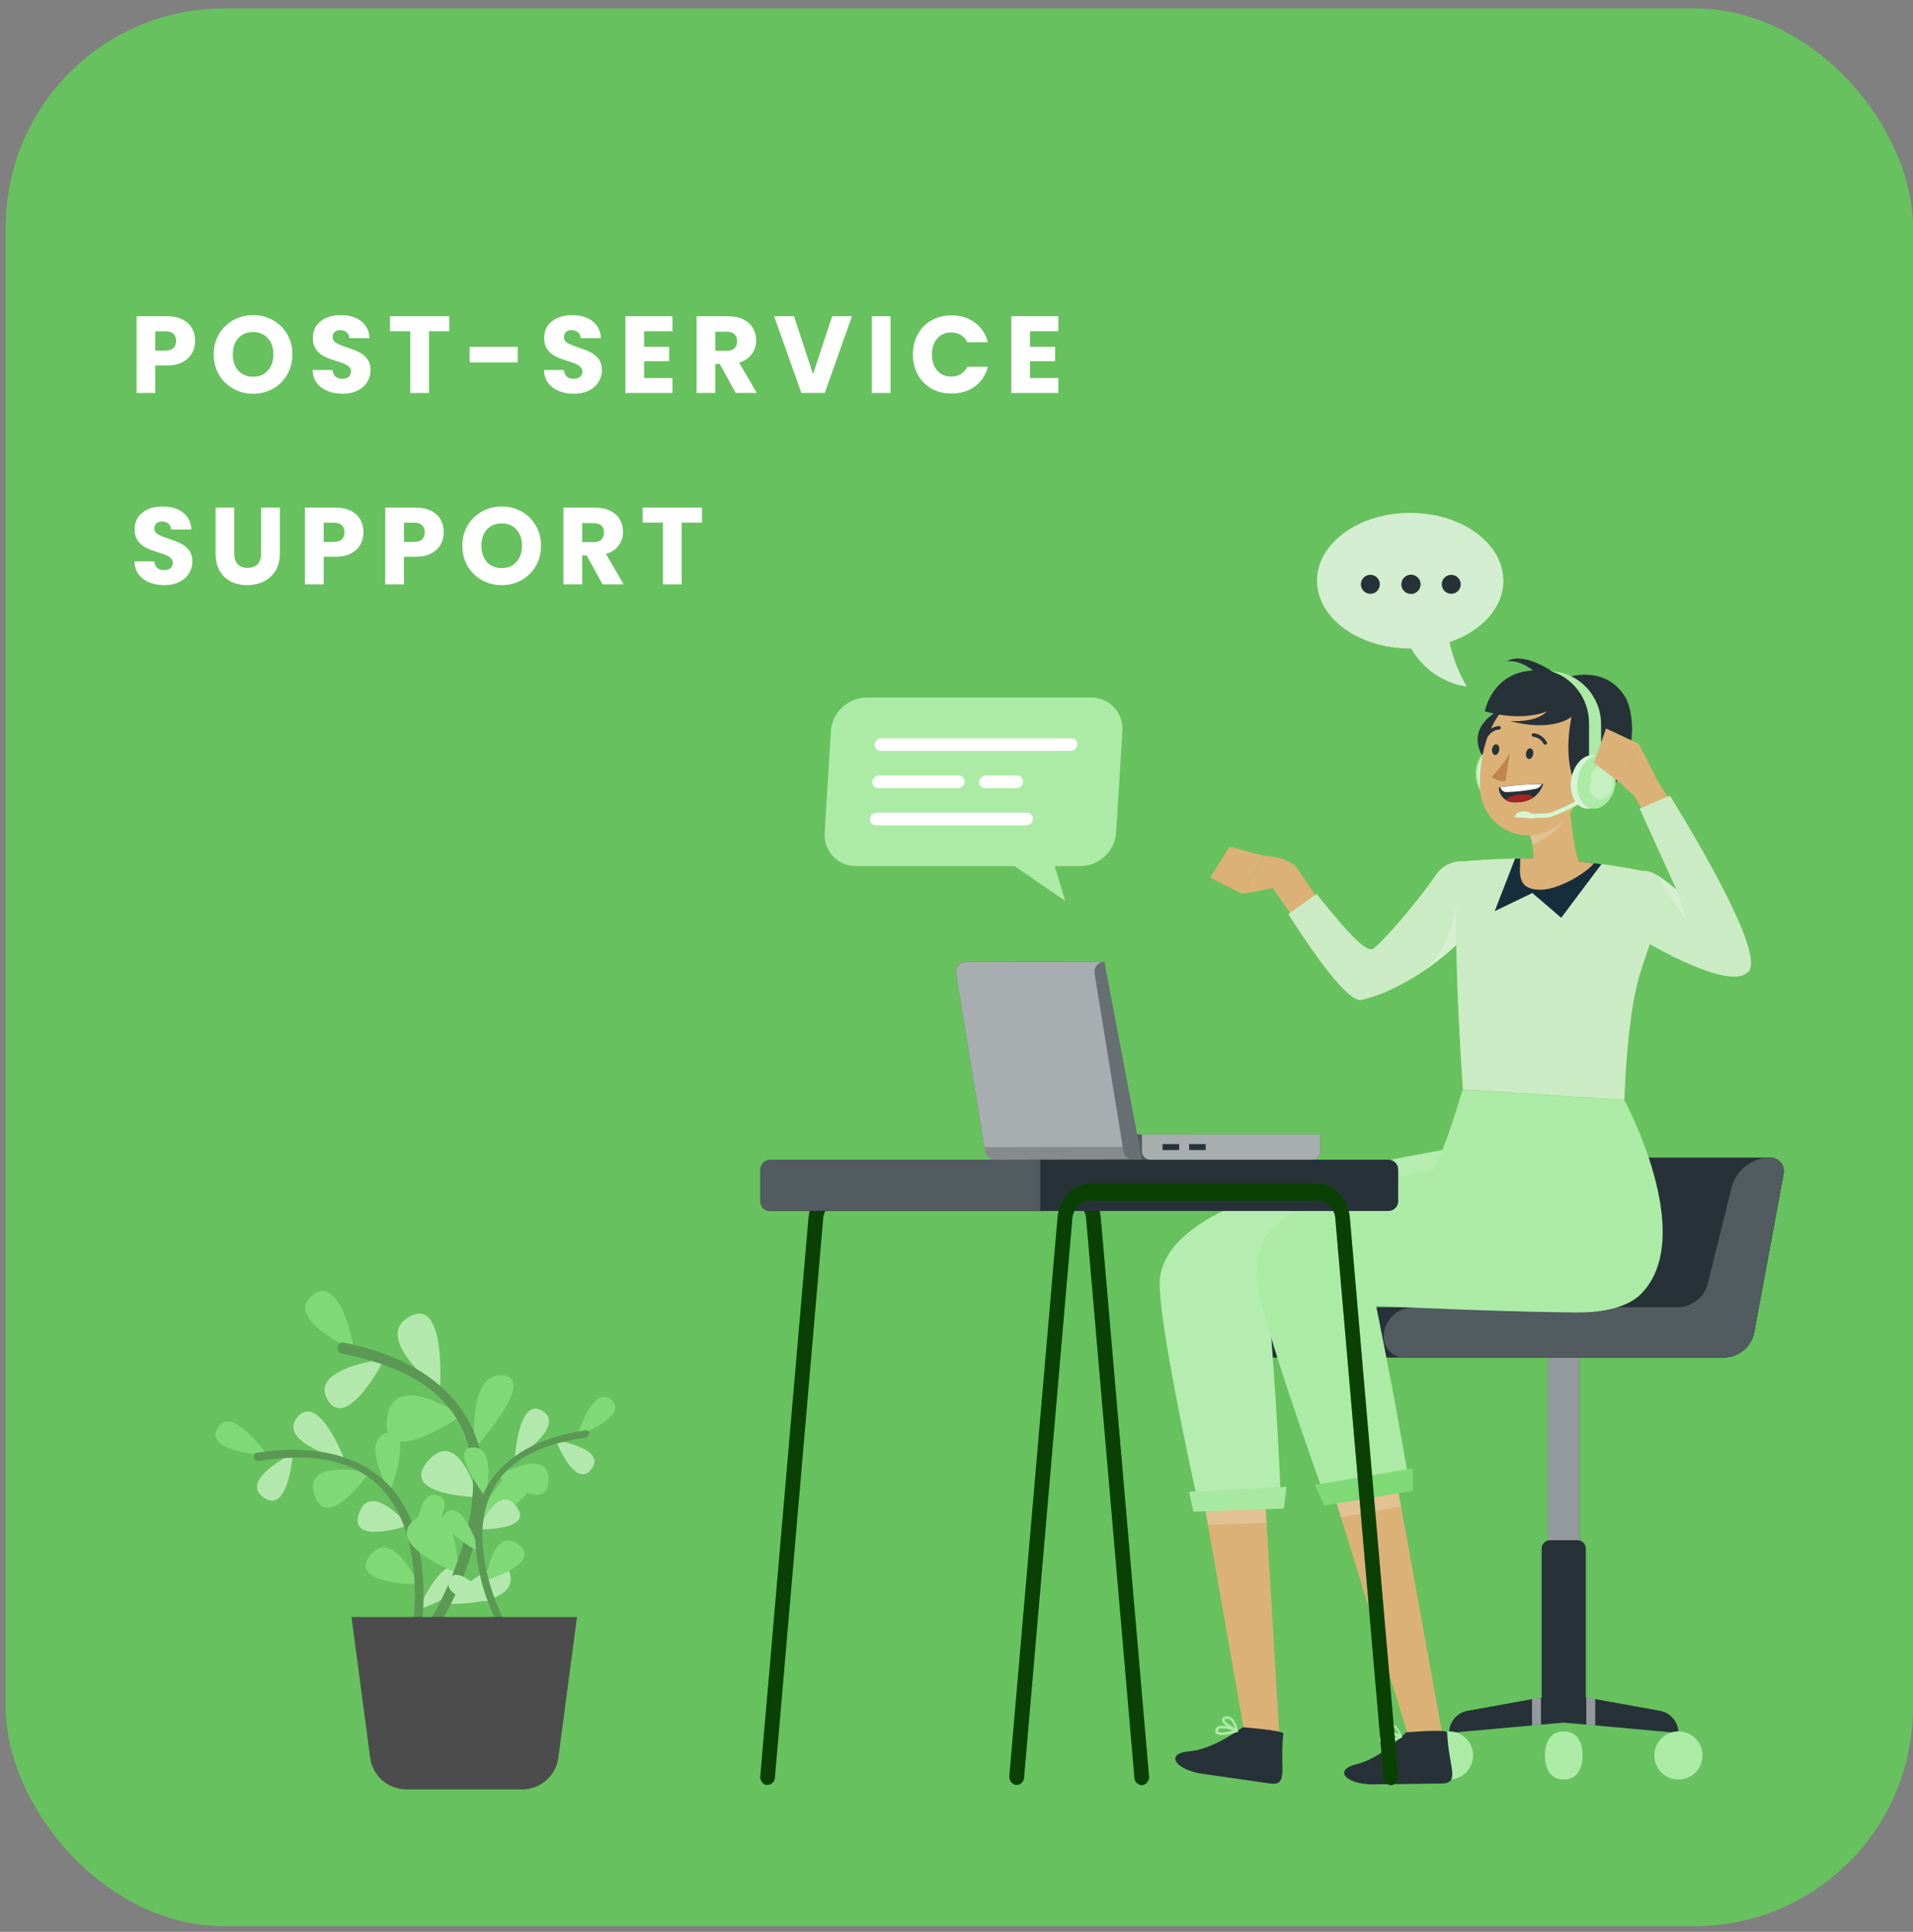 <svg width="210" height="212" viewBox="0 0 210 212" fill="none" xmlns="http://www.w3.org/2000/svg">
<rect x="0" y="0" width="210" height="212" fill="#808080" stroke="none"/>
<rect x="0.635" y="0.917" width="209.365" height="210.462" rx="24" fill="#67C15E"/>
<path d="M77.06 55.703V57.347H74.828V64.127H72.776V57.347H70.544V55.703H77.06Z" fill="white"/>
<path d="M66.148 64.127L64.396 60.947H63.904V64.127H61.852V55.703H65.296C65.96 55.703 66.524 55.819 66.988 56.051C67.46 56.283 67.812 56.603 68.044 57.011C68.276 57.411 68.392 57.859 68.392 58.355C68.392 58.915 68.232 59.415 67.912 59.855C67.6 60.295 67.136 60.607 66.52 60.791L68.464 64.127H66.148ZM63.904 59.495H65.176C65.552 59.495 65.832 59.403 66.016 59.219C66.208 59.035 66.304 58.775 66.304 58.439C66.304 58.119 66.208 57.867 66.016 57.683C65.832 57.499 65.552 57.407 65.176 57.407H63.904V59.495Z" fill="white"/>
<path d="M55.082 64.211C54.29 64.211 53.562 64.027 52.898 63.659C52.242 63.291 51.718 62.779 51.326 62.123C50.942 61.459 50.75 60.715 50.75 59.891C50.75 59.067 50.942 58.327 51.326 57.671C51.718 57.015 52.242 56.503 52.898 56.135C53.562 55.767 54.29 55.583 55.082 55.583C55.874 55.583 56.598 55.767 57.254 56.135C57.918 56.503 58.438 57.015 58.814 57.671C59.198 58.327 59.39 59.067 59.39 59.891C59.39 60.715 59.198 61.459 58.814 62.123C58.43 62.779 57.91 63.291 57.254 63.659C56.598 64.027 55.874 64.211 55.082 64.211ZM55.082 62.339C55.754 62.339 56.29 62.115 56.69 61.667C57.098 61.219 57.302 60.627 57.302 59.891C57.302 59.147 57.098 58.555 56.69 58.115C56.29 57.667 55.754 57.443 55.082 57.443C54.402 57.443 53.858 57.663 53.45 58.103C53.05 58.543 52.85 59.139 52.85 59.891C52.85 60.635 53.05 61.231 53.45 61.679C53.858 62.119 54.402 62.339 55.082 62.339Z" fill="white"/>
<path d="M48.71 58.415C48.71 58.903 48.598 59.351 48.374 59.759C48.15 60.159 47.806 60.483 47.342 60.731C46.878 60.979 46.302 61.103 45.614 61.103H44.342V64.127H42.29V55.703H45.614C46.286 55.703 46.854 55.819 47.318 56.051C47.782 56.283 48.13 56.603 48.362 57.011C48.594 57.419 48.71 57.887 48.71 58.415ZM45.458 59.471C45.85 59.471 46.142 59.379 46.334 59.195C46.526 59.011 46.622 58.751 46.622 58.415C46.622 58.079 46.526 57.819 46.334 57.635C46.142 57.451 45.85 57.359 45.458 57.359H44.342V59.471H45.458Z" fill="white"/>
<path d="M39.901 58.415C39.901 58.903 39.789 59.351 39.565 59.759C39.341 60.159 38.997 60.483 38.533 60.731C38.069 60.979 37.493 61.103 36.805 61.103H35.533V64.127H33.481V55.703H36.805C37.477 55.703 38.045 55.819 38.509 56.051C38.973 56.283 39.321 56.603 39.553 57.011C39.785 57.419 39.901 57.887 39.901 58.415ZM36.649 59.471C37.041 59.471 37.333 59.379 37.525 59.195C37.717 59.011 37.813 58.751 37.813 58.415C37.813 58.079 37.717 57.819 37.525 57.635C37.333 57.451 37.041 57.359 36.649 57.359H35.533V59.471H36.649Z" fill="white"/>
<path d="M25.717 55.703V60.743C25.717 61.247 25.841 61.635 26.089 61.907C26.337 62.179 26.701 62.315 27.181 62.315C27.661 62.315 28.029 62.179 28.285 61.907C28.541 61.635 28.669 61.247 28.669 60.743V55.703H30.721V60.731C30.721 61.483 30.561 62.119 30.241 62.639C29.921 63.159 29.489 63.551 28.945 63.815C28.409 64.079 27.809 64.211 27.145 64.211C26.481 64.211 25.885 64.083 25.357 63.827C24.837 63.563 24.425 63.171 24.121 62.651C23.817 62.123 23.665 61.483 23.665 60.731V55.703H25.717Z" fill="white"/>
<path d="M18.046 64.211C17.43 64.211 16.878 64.111 16.39 63.911C15.902 63.711 15.51 63.415 15.214 63.023C14.926 62.631 14.774 62.159 14.758 61.607H16.942C16.974 61.919 17.082 62.159 17.266 62.327C17.45 62.487 17.69 62.567 17.986 62.567C18.29 62.567 18.53 62.499 18.706 62.363C18.882 62.219 18.97 62.023 18.97 61.775C18.97 61.567 18.898 61.395 18.754 61.259C18.618 61.123 18.446 61.011 18.238 60.923C18.038 60.835 17.75 60.735 17.374 60.623C16.83 60.455 16.386 60.287 16.042 60.119C15.698 59.951 15.402 59.703 15.154 59.375C14.906 59.047 14.782 58.619 14.782 58.091C14.782 57.307 15.066 56.695 15.634 56.255C16.202 55.807 16.942 55.583 17.854 55.583C18.782 55.583 19.53 55.807 20.098 56.255C20.666 56.695 20.97 57.311 21.01 58.103H18.79C18.774 57.831 18.674 57.619 18.49 57.467C18.306 57.307 18.07 57.227 17.782 57.227C17.534 57.227 17.334 57.295 17.182 57.431C17.03 57.559 16.954 57.747 16.954 57.995C16.954 58.267 17.082 58.479 17.338 58.631C17.594 58.783 17.994 58.947 18.538 59.123C19.082 59.307 19.522 59.483 19.858 59.651C20.202 59.819 20.498 60.063 20.746 60.383C20.994 60.703 21.118 61.115 21.118 61.619C21.118 62.099 20.994 62.535 20.746 62.927C20.506 63.319 20.154 63.631 19.69 63.863C19.226 64.095 18.678 64.211 18.046 64.211Z" fill="white"/>
<path d="M113.073 36.347V38.051H115.821V39.635H113.073V41.483H116.181V43.127H111.021V34.703H116.181V36.347H113.073Z" fill="white"/>
<path d="M100.213 38.903C100.213 38.071 100.393 37.331 100.753 36.683C101.113 36.027 101.613 35.519 102.253 35.159C102.901 34.791 103.633 34.607 104.449 34.607C105.449 34.607 106.305 34.871 107.017 35.399C107.729 35.927 108.205 36.647 108.445 37.559H106.189C106.021 37.207 105.781 36.939 105.469 36.755C105.165 36.571 104.817 36.479 104.425 36.479C103.793 36.479 103.281 36.699 102.889 37.139C102.497 37.579 102.301 38.167 102.301 38.903C102.301 39.639 102.497 40.227 102.889 40.667C103.281 41.107 103.793 41.327 104.425 41.327C104.817 41.327 105.165 41.235 105.469 41.051C105.781 40.867 106.021 40.599 106.189 40.247H108.445C108.205 41.159 107.729 41.879 107.017 42.407C106.305 42.927 105.449 43.187 104.449 43.187C103.633 43.187 102.901 43.007 102.253 42.647C101.613 42.279 101.113 41.771 100.753 41.123C100.393 40.475 100.213 39.735 100.213 38.903Z" fill="white"/>
<path d="M97.754 34.703V43.127H95.702V34.703H97.754Z" fill="white"/>
<path d="M93.525 34.703L90.537 43.127H87.969L84.981 34.703H87.165L89.252 41.063L91.353 34.703H93.525Z" fill="white"/>
<path d="M80.765 43.127L79.013 39.947H78.521V43.127H76.469V34.703H79.913C80.577 34.703 81.141 34.819 81.605 35.051C82.077 35.283 82.429 35.603 82.661 36.011C82.893 36.411 83.009 36.859 83.009 37.355C83.009 37.915 82.849 38.415 82.529 38.855C82.217 39.295 81.753 39.607 81.137 39.791L83.081 43.127H80.765ZM78.521 38.495H79.793C80.169 38.495 80.449 38.403 80.633 38.219C80.825 38.035 80.921 37.775 80.921 37.439C80.921 37.119 80.825 36.867 80.633 36.683C80.449 36.499 80.169 36.407 79.793 36.407H78.521V38.495Z" fill="white"/>
<path d="M70.708 36.347V38.051H73.456V39.635H70.708V41.483H73.816V43.127H68.656V34.703H73.816V36.347H70.708Z" fill="white"/>
<path d="M63.001 43.211C62.385 43.211 61.833 43.111 61.345 42.911C60.857 42.711 60.465 42.415 60.169 42.023C59.881 41.631 59.729 41.159 59.713 40.607H61.897C61.929 40.919 62.037 41.159 62.221 41.327C62.405 41.487 62.645 41.567 62.941 41.567C63.245 41.567 63.485 41.499 63.661 41.363C63.837 41.219 63.925 41.023 63.925 40.775C63.925 40.567 63.853 40.395 63.709 40.259C63.573 40.123 63.401 40.011 63.193 39.923C62.993 39.835 62.705 39.735 62.329 39.623C61.785 39.455 61.341 39.287 60.997 39.119C60.653 38.951 60.357 38.703 60.109 38.375C59.861 38.047 59.737 37.619 59.737 37.091C59.737 36.307 60.021 35.695 60.589 35.255C61.157 34.807 61.897 34.583 62.809 34.583C63.737 34.583 64.485 34.807 65.053 35.255C65.621 35.695 65.925 36.311 65.965 37.103H63.745C63.729 36.831 63.629 36.619 63.445 36.467C63.261 36.307 63.025 36.227 62.737 36.227C62.489 36.227 62.289 36.295 62.137 36.431C61.985 36.559 61.909 36.747 61.909 36.995C61.909 37.267 62.037 37.479 62.293 37.631C62.549 37.783 62.949 37.947 63.493 38.123C64.037 38.307 64.477 38.483 64.813 38.651C65.157 38.819 65.453 39.063 65.701 39.383C65.949 39.703 66.073 40.115 66.073 40.619C66.073 41.099 65.949 41.535 65.701 41.927C65.461 42.319 65.109 42.631 64.645 42.863C64.181 43.095 63.633 43.211 63.001 43.211Z" fill="white"/>
<path d="M56.833 38.063V39.767H51.553V38.063H56.833Z" fill="white"/>
<path d="M49.323 34.703V36.347H47.091V43.127H45.039V36.347H42.807V34.703H49.323Z" fill="white"/>
<path d="M37.607 43.211C36.991 43.211 36.439 43.111 35.951 42.911C35.463 42.711 35.071 42.415 34.775 42.023C34.487 41.631 34.335 41.159 34.319 40.607H36.503C36.535 40.919 36.643 41.159 36.827 41.327C37.011 41.487 37.251 41.567 37.547 41.567C37.851 41.567 38.091 41.499 38.267 41.363C38.443 41.219 38.531 41.023 38.531 40.775C38.531 40.567 38.459 40.395 38.315 40.259C38.179 40.123 38.007 40.011 37.799 39.923C37.599 39.835 37.311 39.735 36.935 39.623C36.391 39.455 35.947 39.287 35.603 39.119C35.259 38.951 34.963 38.703 34.715 38.375C34.467 38.047 34.343 37.619 34.343 37.091C34.343 36.307 34.627 35.695 35.195 35.255C35.763 34.807 36.503 34.583 37.415 34.583C38.343 34.583 39.091 34.807 39.659 35.255C40.227 35.695 40.531 36.311 40.571 37.103H38.351C38.335 36.831 38.235 36.619 38.051 36.467C37.867 36.307 37.631 36.227 37.343 36.227C37.095 36.227 36.895 36.295 36.743 36.431C36.591 36.559 36.515 36.747 36.515 36.995C36.515 37.267 36.643 37.479 36.899 37.631C37.155 37.783 37.555 37.947 38.099 38.123C38.643 38.307 39.083 38.483 39.419 38.651C39.763 38.819 40.059 39.063 40.307 39.383C40.555 39.703 40.679 40.115 40.679 40.619C40.679 41.099 40.555 41.535 40.307 41.927C40.067 42.319 39.715 42.631 39.251 42.863C38.787 43.095 38.239 43.211 37.607 43.211Z" fill="white"/>
<path d="M27.79 43.211C26.998 43.211 26.27 43.027 25.606 42.659C24.95 42.291 24.426 41.779 24.034 41.123C23.65 40.459 23.458 39.715 23.458 38.891C23.458 38.067 23.65 37.327 24.034 36.671C24.426 36.015 24.95 35.503 25.606 35.135C26.27 34.767 26.998 34.583 27.79 34.583C28.582 34.583 29.306 34.767 29.962 35.135C30.626 35.503 31.146 36.015 31.522 36.671C31.906 37.327 32.098 38.067 32.098 38.891C32.098 39.715 31.906 40.459 31.522 41.123C31.138 41.779 30.618 42.291 29.962 42.659C29.306 43.027 28.582 43.211 27.79 43.211ZM27.79 41.339C28.462 41.339 28.998 41.115 29.398 40.667C29.806 40.219 30.01 39.627 30.01 38.891C30.01 38.147 29.806 37.555 29.398 37.115C28.998 36.667 28.462 36.443 27.79 36.443C27.11 36.443 26.566 36.663 26.158 37.103C25.758 37.543 25.558 38.139 25.558 38.891C25.558 39.635 25.758 40.231 26.158 40.679C26.566 41.119 27.11 41.339 27.79 41.339Z" fill="white"/>
<path d="M21.418 37.415C21.418 37.903 21.306 38.351 21.082 38.759C20.858 39.159 20.514 39.483 20.05 39.731C19.586 39.979 19.01 40.103 18.322 40.103H17.05V43.127H14.998V34.703H18.322C18.994 34.703 19.562 34.819 20.026 35.051C20.49 35.283 20.838 35.603 21.07 36.011C21.302 36.419 21.418 36.887 21.418 37.415ZM18.166 38.471C18.558 38.471 18.85 38.379 19.042 38.195C19.234 38.011 19.33 37.751 19.33 37.415C19.33 37.079 19.234 36.819 19.042 36.635C18.85 36.451 18.558 36.359 18.166 36.359H17.05V38.471H18.166Z" fill="white"/>
<path d="M95.091 76.553H119.779C120.25 76.548 120.717 76.641 121.151 76.827C121.584 77.012 121.975 77.285 122.297 77.629C122.62 77.972 122.867 78.379 123.025 78.824C123.182 79.268 123.245 79.74 123.211 80.21L122.522 91.384C122.446 92.367 122.006 93.287 121.288 93.964C120.57 94.64 119.625 95.024 118.639 95.041H115.78L116.947 98.878L111.364 95.041H93.961C93.489 95.046 93.022 94.953 92.588 94.767C92.155 94.582 91.765 94.309 91.442 93.965C91.12 93.622 90.872 93.215 90.715 92.77C90.557 92.326 90.494 91.854 90.529 91.384L91.211 80.21C91.287 79.227 91.727 78.308 92.444 77.631C93.162 76.955 94.106 76.57 95.091 76.553Z" fill="#ACEBA6"/>
<path d="M117.517 82.405H96.639C96.551 82.404 96.463 82.385 96.382 82.349C96.301 82.313 96.229 82.261 96.169 82.195C96.11 82.129 96.064 82.052 96.036 81.968C96.008 81.884 95.998 81.795 96.006 81.707C96.019 81.522 96.102 81.349 96.236 81.221C96.371 81.094 96.549 81.021 96.734 81.018H117.615C117.703 81.018 117.79 81.037 117.871 81.072C117.952 81.107 118.024 81.159 118.084 81.223C118.144 81.288 118.19 81.364 118.22 81.447C118.249 81.531 118.261 81.619 118.255 81.707C118.244 81.895 118.161 82.072 118.024 82.202C117.887 82.332 117.706 82.404 117.517 82.405Z" fill="white"/>
<path d="M105.149 86.486H96.39C96.301 86.487 96.213 86.469 96.132 86.434C96.05 86.399 95.977 86.348 95.916 86.283C95.856 86.218 95.809 86.142 95.779 86.058C95.75 85.975 95.737 85.886 95.744 85.797C95.757 85.612 95.84 85.438 95.976 85.311C96.111 85.183 96.289 85.111 96.475 85.108H105.244C105.333 85.107 105.421 85.125 105.503 85.159C105.585 85.194 105.659 85.246 105.72 85.31C105.781 85.375 105.828 85.452 105.857 85.536C105.887 85.619 105.899 85.709 105.893 85.797C105.879 85.985 105.794 86.159 105.656 86.287C105.518 86.415 105.337 86.486 105.149 86.486Z" fill="white"/>
<path d="M112.656 90.567H96.14C96.051 90.568 95.963 90.55 95.882 90.515C95.8 90.48 95.727 90.429 95.666 90.364C95.606 90.299 95.559 90.223 95.529 90.139C95.5 90.056 95.487 89.967 95.494 89.878C95.507 89.693 95.589 89.519 95.725 89.391C95.86 89.263 96.039 89.191 96.225 89.189H112.741C112.83 89.188 112.918 89.206 113 89.241C113.082 89.275 113.155 89.327 113.216 89.392C113.277 89.456 113.324 89.533 113.353 89.617C113.383 89.701 113.394 89.79 113.388 89.878C113.374 90.064 113.291 90.237 113.156 90.365C113.02 90.492 112.842 90.565 112.656 90.567Z" fill="white"/>
<path d="M111.583 86.486H108.13C108.041 86.487 107.954 86.469 107.872 86.434C107.791 86.399 107.717 86.348 107.656 86.283C107.596 86.218 107.549 86.142 107.519 86.058C107.49 85.975 107.478 85.886 107.484 85.797C107.498 85.612 107.581 85.439 107.717 85.311C107.852 85.184 108.03 85.112 108.216 85.108H111.666C111.754 85.107 111.843 85.125 111.924 85.159C112.006 85.194 112.08 85.246 112.14 85.311C112.201 85.375 112.248 85.452 112.277 85.536C112.307 85.62 112.319 85.709 112.312 85.797C112.298 85.982 112.216 86.155 112.081 86.283C111.946 86.41 111.769 86.483 111.583 86.486Z" fill="white"/>
<path d="M154.804 56.283C160.455 56.283 165.033 59.618 165.033 63.731C165.033 66.718 162.607 69.292 159.113 70.476C159.487 72.192 160.131 73.837 161.021 75.35C159.753 75.162 158.544 74.687 157.487 73.963C156.429 73.238 155.55 72.283 154.915 71.169H154.804C149.153 71.169 144.575 67.838 144.575 63.726C144.575 59.613 149.153 56.283 154.804 56.283Z" fill="#67C15E"/>
<path opacity="0.7" d="M154.804 56.283C160.455 56.283 165.033 59.618 165.033 63.731C165.033 66.718 162.607 69.292 159.113 70.476C159.487 72.192 160.131 73.837 161.021 75.35C159.753 75.162 158.544 74.687 157.487 73.963C156.429 73.238 155.55 72.283 154.915 71.169H154.804C149.153 71.169 144.575 67.838 144.575 63.726C144.575 59.613 149.153 56.283 154.804 56.283Z" fill="white"/>
<path d="M159.313 65.162C158.738 65.162 158.272 64.696 158.272 64.121C158.272 63.546 158.738 63.08 159.313 63.08C159.888 63.08 160.354 63.546 160.354 64.121C160.354 64.696 159.888 65.162 159.313 65.162Z" fill="#263238"/>
<path d="M153.832 64.122C153.832 64.331 153.894 64.535 154.01 64.709C154.126 64.883 154.291 65.019 154.484 65.099C154.678 65.178 154.89 65.199 155.095 65.159C155.3 65.118 155.489 65.017 155.637 64.869C155.784 64.721 155.885 64.533 155.926 64.328C155.967 64.123 155.946 63.91 155.866 63.717C155.786 63.524 155.65 63.359 155.476 63.243C155.303 63.127 155.098 63.065 154.889 63.065C154.609 63.065 154.34 63.176 154.141 63.374C153.943 63.572 153.832 63.841 153.832 64.122Z" fill="#263238"/>
<path d="M150.432 65.162C149.857 65.162 149.391 64.696 149.391 64.121C149.391 63.546 149.857 63.08 150.432 63.08C151.007 63.08 151.474 63.546 151.474 64.121C151.474 64.696 151.007 65.162 150.432 65.162Z" fill="#263238"/>
<path d="M45.574 170.243C45.574 170.243 45.505 163.186 48.074 164.116C50.643 165.047 45.574 170.243 45.574 170.243Z" fill="#80D977"/>
<path d="M42.813 163.709C42.813 163.709 39.409 158.063 42.486 157.254C45.562 156.445 42.813 163.709 42.813 163.709Z" fill="#80D977"/>
<path d="M29.36 159.724C29.36 159.724 22.293 159.359 23.889 156.711C25.485 154.062 29.36 159.724 29.36 159.724Z" fill="#80D977"/>
<path d="M40.541 161.6C40.541 161.6 33.14 159.93 34.525 164.085C35.91 168.24 40.541 161.6 40.541 161.6Z" fill="#80D977"/>
<path d="M45.918 176.624C45.918 176.624 48.746 170.217 50.332 172.496C51.918 174.774 45.918 176.624 45.918 176.624Z" fill="#80D977"/>
<path d="M37.85 160.268C37.85 160.268 30.311 158.291 32.658 155.51C35.006 152.73 37.85 160.268 37.85 160.268Z" fill="#80D977"/>
<path d="M32.152 159.492C32.152 159.492 26.189 162.42 28.938 164.334C31.687 166.248 32.152 159.492 32.152 159.492Z" fill="#80D977"/>
<path d="M44.829 167.405C44.829 167.405 40.7 162.435 39.427 166.046C38.153 169.656 44.829 167.405 44.829 167.405Z" fill="#80D977"/>
<g opacity="0.4">
<path d="M45.918 176.624C45.918 176.624 48.746 170.217 50.332 172.496C51.918 174.774 45.918 176.624 45.918 176.624Z" fill="white"/>
<path d="M37.85 160.268C37.85 160.268 30.311 158.291 32.658 155.51C35.006 152.73 37.85 160.268 37.85 160.268Z" fill="white"/>
<path d="M32.152 159.492C32.152 159.492 26.189 162.42 28.938 164.334C31.687 166.248 32.152 159.492 32.152 159.492Z" fill="white"/>
<path d="M44.829 167.404C44.829 167.404 40.7 162.435 39.427 166.045C38.153 169.656 44.829 167.404 44.829 167.404Z" fill="white"/>
</g>
<path d="M45.959 173.853C45.959 173.853 42.999 167.51 40.615 170.708C38.23 173.906 45.959 173.853 45.959 173.853Z" fill="#80D977"/>
<path d="M45.912 180.525C46.809 176.391 46.68 172.1 45.536 168.028C43.115 160.099 35.688 158.233 28.182 159.433C27.584 159.528 27.849 160.426 28.441 160.331C32.426 159.697 36.899 159.633 40.372 162.044C42.856 163.783 44.262 166.548 44.939 169.445C45.733 173.017 45.752 176.717 44.997 180.297C44.876 180.889 45.785 181.122 45.912 180.53V180.525Z" fill="#80D977"/>
<g opacity="0.3">
<path d="M45.912 180.525C46.809 176.391 46.68 172.1 45.536 168.028C43.115 160.099 35.688 158.233 28.182 159.433C27.584 159.528 27.849 160.426 28.441 160.331C32.426 159.697 36.899 159.633 40.372 162.044C42.856 163.783 44.262 166.548 44.939 169.445C45.733 173.017 45.752 176.717 44.997 180.297C44.876 180.889 45.785 181.122 45.912 180.53V180.525Z" fill="black"/>
</g>
<path d="M51.796 168.103C51.796 168.103 55.496 159.476 57.896 161.728C60.296 163.98 51.796 168.103 51.796 168.103Z" fill="#80D977"/>
<path d="M52.113 158.925C52.113 158.925 51.236 150.568 55.169 150.927C59.101 151.287 52.113 158.925 52.113 158.925Z" fill="#80D977"/>
<path d="M38.903 148.205C38.903 148.205 31.053 144.679 34.278 142.152C37.502 139.625 38.903 148.205 38.903 148.205Z" fill="#80D977"/>
<path d="M50.643 155.368C50.643 155.368 43.089 150.081 42.47 155.769C41.852 161.457 50.643 155.368 50.643 155.368Z" fill="#80D977"/>
<path d="M48.782 176C48.782 176 55.438 169.456 56.035 172.913C56.632 176.37 48.782 176 48.782 176Z" fill="#80D977"/>
<path d="M48.29 152.572C48.29 152.572 40.752 146.873 44.907 144.51C49.062 142.147 48.29 152.572 48.29 152.572Z" fill="#80D977"/>
<path d="M42.206 149.14C42.206 149.14 33.859 150.107 35.979 153.633C38.099 157.159 42.206 149.14 42.206 149.14Z" fill="#80D977"/>
<path d="M52.445 164.302C52.445 164.302 50.384 156.452 47.011 160.295C43.638 164.138 52.445 164.302 52.445 164.302Z" fill="#80D977"/>
<g opacity="0.4">
<path d="M48.781 176C48.781 176 55.437 169.455 56.034 172.912C56.631 176.37 48.781 176 48.781 176Z" fill="white"/>
<path d="M48.29 152.572C48.29 152.572 40.752 146.873 44.907 144.51C49.062 142.147 48.29 152.572 48.29 152.572Z" fill="white"/>
<path d="M42.205 149.14C42.205 149.14 33.858 150.107 35.978 153.633C38.098 157.159 42.205 149.14 42.205 149.14Z" fill="white"/>
<path d="M52.445 164.302C52.445 164.302 50.384 156.452 47.011 160.295C43.638 164.138 52.445 164.302 52.445 164.302Z" fill="white"/>
</g>
<path d="M50.3 172.649C50.3 172.649 50.3 163.625 45.891 166.485C41.482 169.345 50.3 172.649 50.3 172.649Z" fill="#80D977"/>
<path d="M46.71 180.747C49.807 176.217 52.197 170.704 52.916 165.375C54.364 154.676 46.911 149.152 37.718 147.333C36.988 147.19 36.814 148.39 37.533 148.549C42.412 149.511 47.577 151.398 50.22 155.839C52.128 159.037 52.266 163.017 51.499 166.834C50.479 171.569 48.544 176.058 45.801 180.05C45.756 180.11 45.724 180.179 45.706 180.251C45.688 180.324 45.685 180.4 45.696 180.474C45.707 180.548 45.733 180.619 45.772 180.683C45.811 180.748 45.862 180.803 45.922 180.848C45.983 180.892 46.051 180.924 46.124 180.942C46.197 180.96 46.272 180.964 46.346 180.952C46.421 180.941 46.492 180.915 46.556 180.877C46.62 180.838 46.676 180.787 46.72 180.726L46.71 180.747Z" fill="#80D977"/>
<g opacity="0.3">
<path d="M46.71 180.747C49.807 176.217 52.197 170.704 52.916 165.375C54.364 154.676 46.911 149.152 37.718 147.333C36.988 147.19 36.814 148.39 37.533 148.549C42.412 149.511 47.577 151.398 50.22 155.839C52.128 159.037 52.266 163.017 51.499 166.834C50.479 171.569 48.544 176.058 45.801 180.05C45.756 180.11 45.724 180.179 45.706 180.251C45.688 180.324 45.685 180.4 45.696 180.474C45.707 180.548 45.733 180.619 45.772 180.683C45.811 180.748 45.862 180.803 45.922 180.848C45.983 180.892 46.051 180.924 46.124 180.942C46.197 180.96 46.272 180.964 46.346 180.952C46.421 180.941 46.492 180.915 46.556 180.877C46.62 180.838 46.676 180.787 46.72 180.726L46.71 180.747Z" fill="black"/>
</g>
<path d="M52.674 170.37C52.674 170.37 50.919 164.518 49.037 165.945C47.155 167.373 52.674 170.37 52.674 170.37Z" fill="#80D977"/>
<path d="M53.285 164.258C53.285 164.258 54.644 158.713 51.895 158.84C49.146 158.967 53.285 164.258 53.285 164.258Z" fill="#80D977"/>
<path d="M63.377 157.531C63.377 157.531 69.123 155.416 67.12 153.635C65.116 151.853 63.377 157.531 63.377 157.531Z" fill="#80D977"/>
<path d="M54.618 161.928C54.618 161.928 60.316 158.645 60.227 162.457C60.137 166.268 54.618 161.928 54.618 161.928Z" fill="#80D977"/>
<path d="M54.032 175.725C54.032 175.725 50.025 171.174 49.301 173.457C48.577 175.741 54.032 175.725 54.032 175.725Z" fill="#80D977"/>
<path d="M56.501 160.136C56.501 160.136 62.221 156.562 59.567 154.849C56.913 153.137 56.501 160.136 56.501 160.136Z" fill="#80D977"/>
<path d="M61.015 158.059C61.015 158.059 66.692 158.947 64.911 161.231C63.129 163.514 61.015 158.059 61.015 158.059Z" fill="#80D977"/>
<path d="M52.567 167.827C52.567 167.827 54.682 162.657 56.685 165.316C58.689 167.975 52.567 167.827 52.567 167.827Z" fill="#80D977"/>
<g opacity="0.4">
<path d="M54.032 175.726C54.032 175.726 50.025 171.174 49.301 173.458C48.577 175.742 54.032 175.726 54.032 175.726Z" fill="white"/>
<path d="M56.501 160.136C56.501 160.136 62.221 156.562 59.567 154.849C56.913 153.137 56.501 160.136 56.501 160.136Z" fill="white"/>
<path d="M61.015 158.059C61.015 158.059 66.692 158.947 64.911 161.231C63.129 163.514 61.015 158.059 61.015 158.059Z" fill="white"/>
<path d="M52.567 167.827C52.567 167.827 54.682 162.657 56.685 165.316C58.689 167.975 52.567 167.827 52.567 167.827Z" fill="white"/>
</g>
<path d="M53.296 173.446C53.296 173.446 54.105 167.436 56.901 169.471C59.698 171.506 53.296 173.446 53.296 173.446Z" fill="#80D977"/>
<path d="M55.048 178.945C53.243 175.762 52.248 172.184 52.151 168.526C52.114 161.357 57.765 157.9 64.277 156.959C64.806 156.885 64.806 157.699 64.277 157.773C60.82 158.27 57.093 159.359 54.863 162.256C53.277 164.328 52.801 166.977 52.986 169.541C53.249 172.698 54.184 175.762 55.73 178.527C55.983 178.982 55.291 179.41 55.032 178.95L55.048 178.945Z" fill="#80D977"/>
<g opacity="0.3">
<path d="M55.048 178.945C53.243 175.762 52.248 172.184 52.151 168.526C52.114 161.357 57.765 157.9 64.277 156.959C64.806 156.885 64.806 157.699 64.277 157.773C60.82 158.27 57.093 159.359 54.863 162.256C53.277 164.328 52.801 166.977 52.986 169.541C53.249 172.698 54.184 175.762 55.73 178.527C55.983 178.982 55.291 179.41 55.032 178.95L55.048 178.945Z" fill="black"/>
</g>
<path d="M38.596 177.459L40.642 192.89C40.77 193.849 41.242 194.729 41.97 195.367C42.698 196.005 43.633 196.357 44.601 196.357H57.325C58.293 196.357 59.228 196.005 59.956 195.367C60.684 194.729 61.156 193.849 61.284 192.89L63.33 177.459H38.596Z" fill="black"/>
<path opacity="0.3" d="M38.596 177.459L40.642 192.89C40.77 193.849 41.242 194.729 41.97 195.367C42.698 196.005 43.633 196.357 44.601 196.357H57.325C58.293 196.357 59.228 196.005 59.956 195.367C60.684 194.729 61.156 193.849 61.284 192.89L63.33 177.459H38.596Z" fill="white"/>
<path d="M169.924 147.819H173.397V170.645H169.924V147.819Z" fill="#263238"/>
<path opacity="0.5" d="M169.924 147.819H173.397V170.645H169.924V147.819Z" fill="white"/>
<path d="M161.106 187.741L169.241 186.271V169.937C169.241 169.817 169.264 169.697 169.31 169.586C169.355 169.475 169.423 169.374 169.508 169.289C169.593 169.204 169.694 169.136 169.805 169.091C169.916 169.045 170.036 169.022 170.156 169.022H173.164C173.284 169.022 173.404 169.045 173.515 169.091C173.627 169.136 173.728 169.203 173.814 169.288C173.899 169.373 173.967 169.475 174.013 169.586C174.06 169.697 174.084 169.816 174.084 169.937V186.271L182.214 187.741C182.785 187.843 183.301 188.142 183.673 188.587C184.046 189.032 184.249 189.593 184.249 190.173L171.662 189.036L159.071 190.173C159.071 189.593 159.276 189.032 159.647 188.588C160.019 188.144 160.536 187.844 161.106 187.741Z" fill="#263238"/>
<path d="M181.606 192.642C181.606 193.164 181.761 193.675 182.052 194.11C182.342 194.545 182.755 194.884 183.238 195.084C183.721 195.284 184.252 195.336 184.765 195.234C185.278 195.132 185.749 194.88 186.118 194.511C186.488 194.141 186.74 193.67 186.842 193.157C186.944 192.645 186.891 192.113 186.691 191.63C186.491 191.147 186.153 190.734 185.718 190.444C185.283 190.154 184.772 189.999 184.249 189.999C183.548 189.999 182.876 190.277 182.38 190.773C181.885 191.268 181.606 191.941 181.606 192.642Z" fill="#ACEBA6"/>
<path d="M156.428 192.642C156.428 193.164 156.583 193.675 156.873 194.11C157.164 194.545 157.576 194.884 158.059 195.084C158.542 195.284 159.074 195.336 159.586 195.234C160.099 195.132 160.57 194.88 160.94 194.511C161.309 194.141 161.561 193.67 161.663 193.157C161.765 192.645 161.713 192.113 161.513 191.63C161.313 191.147 160.974 190.734 160.539 190.444C160.105 190.154 159.594 189.999 159.071 189.999C158.724 189.999 158.38 190.067 158.059 190.2C157.739 190.333 157.447 190.527 157.202 190.773C156.956 191.018 156.762 191.309 156.629 191.63C156.496 191.951 156.428 192.295 156.428 192.642Z" fill="#ACEBA6"/>
<path d="M169.596 192.642C169.596 194.101 170.199 195.285 171.663 195.285C173.127 195.285 173.725 194.101 173.725 192.642C173.725 191.183 173.122 189.999 171.663 189.999C170.204 189.999 169.596 191.183 169.596 192.642Z" fill="#ACEBA6"/>
<g opacity="0.5">
<path d="M169.162 186.28V189.262L168.179 189.352V186.46L169.162 186.28Z" fill="white"/>
<path d="M175.12 186.455V189.347L174.137 189.262V186.281L175.12 186.455Z" fill="white"/>
</g>
<path d="M194.335 127.028C194.554 127.029 194.771 127.077 194.969 127.17C195.167 127.263 195.343 127.399 195.483 127.567C195.623 127.736 195.725 127.933 195.78 128.145C195.836 128.357 195.844 128.578 195.805 128.794L192.58 146.17C192.434 146.959 192.017 147.673 191.4 148.187C190.782 148.7 190.005 148.982 189.202 148.982H138.385C138.086 148.982 137.789 148.923 137.512 148.808C137.236 148.693 136.984 148.525 136.773 148.313C136.561 148.101 136.393 147.849 136.279 147.572C136.165 147.295 136.106 146.998 136.107 146.698C136.107 145.839 136.448 145.015 137.056 144.407C137.664 143.799 138.488 143.458 139.348 143.458H168.343C169.111 143.458 169.858 143.201 170.463 142.728C171.069 142.255 171.498 141.592 171.683 140.847L174.279 130.369C174.515 129.416 175.063 128.569 175.836 127.964C176.61 127.358 177.563 127.029 178.545 127.028H194.335Z" fill="#263238"/>
<path d="M187.473 140.847L190.069 130.369C190.305 129.416 190.853 128.569 191.626 127.964C192.4 127.358 193.353 127.029 194.335 127.028C194.554 127.029 194.771 127.077 194.969 127.17C195.167 127.263 195.343 127.399 195.483 127.567C195.623 127.736 195.725 127.933 195.78 128.145C195.836 128.357 195.844 128.578 195.805 128.794L192.58 146.17C192.434 146.959 192.017 147.673 191.4 148.187C190.782 148.7 190.005 148.982 189.202 148.982H154.181C153.881 148.983 153.583 148.924 153.306 148.81C153.029 148.695 152.777 148.527 152.564 148.315C152.352 148.103 152.184 147.851 152.069 147.573C151.955 147.296 151.896 146.999 151.897 146.698C151.898 145.839 152.24 145.016 152.848 144.409C153.455 143.801 154.279 143.459 155.138 143.458H184.127C184.897 143.46 185.645 143.204 186.252 142.731C186.859 142.257 187.289 141.594 187.473 140.847Z" fill="#263238"/>
<path opacity="0.2" d="M187.473 140.847L190.069 130.369C190.305 129.416 190.853 128.569 191.626 127.964C192.4 127.358 193.353 127.029 194.335 127.028C194.554 127.029 194.771 127.077 194.969 127.17C195.167 127.263 195.343 127.399 195.483 127.567C195.623 127.736 195.725 127.933 195.78 128.145C195.836 128.357 195.844 128.578 195.805 128.794L192.58 146.17C192.434 146.959 192.017 147.673 191.4 148.187C190.782 148.7 190.005 148.982 189.202 148.982H154.181C153.881 148.983 153.583 148.924 153.306 148.81C153.029 148.695 152.777 148.527 152.564 148.315C152.352 148.103 152.184 147.851 152.069 147.573C151.955 147.296 151.896 146.999 151.897 146.698C151.898 145.839 152.24 145.016 152.848 144.409C153.455 143.801 154.279 143.459 155.138 143.458H184.127C184.897 143.46 185.645 143.204 186.252 142.731C186.859 142.257 187.289 141.594 187.473 140.847Z" fill="white"/>
<path d="M166.006 77.311C166.006 77.311 160.223 79.035 162.924 83.311L165.435 79.653L166.006 77.311Z" fill="#263238"/>
<path d="M145.174 99.354L142.652 95.654L140.157 96.447L139.703 97.451L142.811 101.897L145.174 99.354Z" fill="#DBB178"/>
<path d="M141.436 100.322C143.963 104.287 147.949 110.07 149.471 109.726C153.943 108.727 160.091 104.493 163.247 99.841C163.723 99.139 163.919 98.284 163.794 97.445C163.67 96.606 163.235 95.844 162.576 95.311V95.279C162.232 94.998 161.835 94.788 161.41 94.66C160.984 94.532 160.538 94.49 160.096 94.535C159.654 94.58 159.225 94.712 158.835 94.923C158.444 95.134 158.098 95.42 157.818 95.765C157.76 95.834 157.707 95.908 157.654 95.982C154.858 99.994 151.311 103.8 150.729 104.123C150.047 104.514 148.276 102.838 144.528 98.102L141.436 100.322Z" fill="#ACEBA6"/>
<path opacity="0.6" d="M141.436 100.322C143.963 104.287 147.949 110.07 149.471 109.726C153.943 108.727 160.091 104.493 163.247 99.841C163.723 99.139 163.919 98.284 163.794 97.445C163.67 96.606 163.235 95.844 162.576 95.311V95.279C162.232 94.998 161.835 94.788 161.41 94.66C160.984 94.532 160.538 94.49 160.096 94.535C159.654 94.58 159.225 94.712 158.835 94.923C158.444 95.134 158.098 95.42 157.818 95.765C157.76 95.834 157.707 95.908 157.654 95.982C154.858 99.994 151.311 103.8 150.729 104.123C150.047 104.514 148.276 102.838 144.528 98.102L141.436 100.322Z" fill="#DFEBD9"/>
<path d="M141.377 97.124L136.382 98.102L138.708 93.915C138.708 93.915 141.732 93.915 142.651 95.654L141.377 97.124Z" fill="#DBB178"/>
<path opacity="0.2" d="M155.846 106.836C159.467 104.362 159.948 98.557 159.948 98.557L161.999 97.622L162.982 100.233C161.018 102.843 158.601 105.079 155.846 106.836Z" fill="white"/>
<path d="M132.852 96.31L134.988 92.905L138.704 93.915L136.383 98.102L132.852 96.31Z" fill="#DBB178"/>
<path d="M160.592 119.543L178.312 120.706C178.312 120.706 178.439 115.948 179.057 111.566C179.249 110.041 179.553 108.532 179.966 107.051C180.426 105.54 181.024 103.843 181.711 101.871C181.801 101.628 181.891 101.385 181.991 101.131C182.224 100.518 182.461 99.878 182.731 99.212V99.18C182.97 98.529 182.944 97.81 182.659 97.178C182.373 96.546 181.85 96.052 181.203 95.802C181.082 95.755 180.956 95.718 180.828 95.691C179.702 95.453 178.565 95.237 177.413 95.057L176.419 94.909C173.766 94.514 171.092 94.273 168.411 94.19C167.02 94.19 165.535 94.232 164.266 94.29L163.209 94.343C161.866 94.422 160.936 94.507 160.936 94.507C160.936 94.507 160.354 94.623 160.011 97.737C160.003 97.914 159.985 98.091 159.958 98.266C159.916 98.911 159.879 99.725 159.863 100.703C159.81 104.699 160.048 111.407 160.592 119.543Z" fill="#ACEBA6"/>
<path opacity="0.6" d="M160.592 119.543L178.312 120.706C178.312 120.706 178.439 115.948 179.057 111.566C179.249 110.041 179.553 108.532 179.966 107.051C180.426 105.54 181.024 103.843 181.711 101.871C181.801 101.628 181.891 101.385 181.991 101.131C182.224 100.518 182.461 99.878 182.731 99.212V99.18C182.97 98.529 182.944 97.81 182.659 97.178C182.373 96.546 181.85 96.052 181.203 95.802C181.082 95.755 180.956 95.718 180.828 95.691C179.702 95.453 178.565 95.237 177.413 95.057L176.419 94.909C173.766 94.514 171.092 94.273 168.411 94.19C167.02 94.19 165.535 94.232 164.266 94.29L163.209 94.343C161.866 94.422 160.936 94.507 160.936 94.507C160.936 94.507 160.354 94.623 160.011 97.737C160.003 97.914 159.985 98.091 159.958 98.266C159.916 98.911 159.879 99.725 159.863 100.703C159.81 104.699 160.048 111.407 160.592 119.543Z" fill="#DFEBD9"/>
<path d="M175.802 94.825L171.382 100.714L168.211 97.997L164.087 99.985L166.318 94.217C167.005 94.217 167.714 94.217 168.396 94.217C170.874 94.284 173.346 94.487 175.802 94.825Z" fill="#ACEBA6"/>
<path opacity="0.9" d="M175.802 94.825L171.382 100.714L168.211 97.997L164.087 99.985L166.318 94.217C167.005 94.217 167.714 94.217 168.396 94.217C170.874 94.284 173.346 94.487 175.802 94.825Z" fill="#061A31"/>
<path d="M136.689 190.606H140.458L138.74 162.156H131.688L136.689 190.606Z" fill="#DBB178"/>
<path d="M140.876 190.246C140.918 189.887 136.419 189.548 136.419 189.548C136.419 189.548 133.29 191.959 130.541 192.191C127.792 192.424 129.056 194.248 132.032 194.66L139.396 195.717C141.51 196.029 140.442 194.005 140.876 190.246Z" fill="#263238"/>
<path d="M134.164 190.4C134.737 190.366 135.304 190.258 135.85 190.077C135.872 190.072 135.892 190.061 135.908 190.046C135.919 190.009 135.919 189.971 135.908 189.935C135.908 189.887 135.66 188.772 135.083 188.444C134.997 188.391 134.9 188.358 134.8 188.346C134.7 188.334 134.598 188.344 134.502 188.375C134.222 188.46 134.148 188.618 134.142 188.729C134.142 188.957 134.359 189.21 134.671 189.443C134.37 189.358 134.052 189.358 133.751 189.443C133.686 189.468 133.626 189.505 133.575 189.553C133.524 189.602 133.484 189.659 133.455 189.723C133.411 189.806 133.392 189.901 133.4 189.995C133.409 190.088 133.444 190.178 133.503 190.252C133.695 190.386 133.932 190.439 134.164 190.4ZM135.374 189.924C134.697 190.099 133.904 190.215 133.73 190.025C133.688 189.988 133.698 189.908 133.73 189.813C133.743 189.782 133.762 189.754 133.787 189.731C133.812 189.709 133.841 189.691 133.873 189.681C134.386 189.62 134.906 189.704 135.374 189.924ZM134.761 188.603C134.839 188.602 134.916 188.624 134.983 188.666C135.284 188.928 135.496 189.277 135.591 189.665C135.009 189.332 134.428 188.914 134.428 188.735C134.428 188.703 134.491 188.661 134.592 188.624C134.647 188.609 134.704 188.601 134.761 188.603Z" fill="#ACEBA6"/>
<path opacity="0.2" d="M139.041 167.13L132.597 167.326L131.688 162.156H138.74L139.041 167.13Z" fill="white"/>
<path d="M154.779 191.087L158.39 190.606L152.675 159.105L145.549 161.14L154.779 191.087Z" fill="#DBB178"/>
<path d="M158.86 190.104C158.86 189.734 154.356 190.104 154.356 190.104C154.356 190.104 151.623 192.954 148.943 193.593C146.263 194.233 147.78 195.856 150.783 195.814L158.226 195.724C160.377 195.703 159.003 193.9 158.86 190.104Z" fill="#263238"/>
<path d="M151.988 191.277C152.646 191.196 153.285 190.999 153.875 190.696L153.912 190.664C153.914 190.658 153.915 190.652 153.915 190.646C153.915 190.639 153.914 190.633 153.912 190.627C153.92 190.611 153.924 190.592 153.924 190.574C153.924 190.556 153.92 190.538 153.912 190.521C153.912 190.479 153.499 189.422 152.854 189.173C152.763 189.131 152.664 189.11 152.564 189.11C152.463 189.11 152.364 189.131 152.273 189.173C152.009 189.305 151.961 189.464 151.972 189.575C151.972 189.802 152.257 190.019 152.59 190.199C152.28 190.161 151.965 190.21 151.681 190.342C151.62 190.374 151.567 190.419 151.525 190.474C151.483 190.528 151.453 190.592 151.438 190.659C151.404 190.745 151.397 190.839 151.419 190.929C151.441 191.019 151.49 191.1 151.559 191.161C151.683 191.25 151.835 191.291 151.988 191.277ZM153.399 190.601C152.754 190.875 151.988 191.129 151.813 190.949C151.771 190.918 151.76 190.844 151.813 190.738C151.821 190.707 151.836 190.677 151.856 190.652C151.876 190.626 151.901 190.605 151.929 190.59C152.412 190.465 152.918 190.469 153.399 190.601ZM152.659 189.385C152.717 189.387 152.774 189.399 152.828 189.422C153.161 189.633 153.421 189.941 153.573 190.305C152.928 190.067 152.321 189.723 152.31 189.554C152.31 189.522 152.363 189.469 152.453 189.427C152.509 189.399 152.57 189.381 152.632 189.374L152.659 189.385Z" fill="#ACEBA6"/>
<path opacity="0.2" d="M145.549 161.14L152.675 159.105L153.801 165.316L147.204 166.506L145.549 161.14Z" fill="white"/>
<path d="M140.606 164.597L131.541 165.073C129.22 154.384 126.905 142.601 127.364 140.016C128.237 135.063 134.966 130.02 161.091 125.743L173.249 144.012C173.249 144.012 155.466 143.182 139.258 143.182C139.264 143.193 140.168 153.364 140.606 164.597Z" fill="#ACEBA6"/>
<path opacity="0.1" d="M140.606 164.597L131.541 165.073C129.22 154.384 126.905 142.601 127.364 140.016C128.237 135.063 134.966 130.02 161.091 125.743L173.249 144.012C173.249 144.012 155.466 143.182 139.258 143.182C139.264 143.193 140.168 153.364 140.606 164.597Z" fill="white"/>
<path d="M141.214 163.175L140.944 165.549L131.011 165.887L130.525 163.704L141.214 163.175Z" fill="#ACEBA6"/>
<path d="M166.879 94.207H168.412C170.611 94.275 172.805 94.455 174.988 94.735C174.037 95.872 171.071 97.643 169.084 97.643C166.308 97.621 166.927 95.56 166.879 94.207Z" fill="#DBB178"/>
<path d="M154.7 162.758L145.433 164.264C141.669 153.729 137.905 142.517 137.969 139.99C138.096 134.958 139.201 132.346 157.401 128.286C157.401 128.286 158.369 126.875 160.573 119.564L178.314 120.727C178.314 120.727 186.407 135.634 180.143 141.999C178.758 143.415 176.035 144.05 173.27 144.023C173.27 144.023 166.874 144.055 151.068 143.315C151.063 143.315 152.94 152.333 154.7 162.758Z" fill="#ACEBA6"/>
<path d="M155.07 161.141L144.333 162.954L145.353 165.211L155.117 163.609L155.07 161.141Z" fill="#80D977"/>
<path opacity="0.1" d="M141.214 163.175L140.944 165.549L131.011 165.887L130.525 163.704L141.214 163.175Z" fill="#80D977"/>
<path d="M168.221 92.679C168.425 93.984 168.372 95.317 168.063 96.602L172.921 95.888C173.026 95.873 173.125 95.833 173.212 95.773C173.299 95.713 173.371 95.633 173.422 95.54C173.473 95.448 173.502 95.345 173.507 95.239C173.512 95.133 173.492 95.028 173.45 94.931C172.783 93.419 172.519 90.374 172.355 88.974C172.265 88.128 172.228 87.356 172.223 86.817C172.218 86.278 172.223 86.077 172.223 86.077L170.05 87.07L166.503 88.693C167.321 89.902 167.904 91.254 168.221 92.679Z" fill="#DBB178"/>
<path opacity="0.2" d="M166.492 88.692C167.318 89.9 167.91 91.252 168.237 92.678C170.009 91.975 171.473 90.663 172.365 88.978C172.27 88.132 172.233 87.36 172.228 86.821C171.456 86.9 170.737 86.979 170.05 87.075L166.492 88.692Z" fill="white"/>
<path d="M166.233 85.225C166.376 86.848 165.546 88.159 164.383 88.159C163.22 88.159 162.157 86.848 162.015 85.225C161.872 83.602 162.702 82.286 163.865 82.286C165.028 82.286 166.09 83.602 166.233 85.225Z" fill="#ACEBA6"/>
<path opacity="0.5" d="M166.44 85.225C166.583 86.848 165.753 88.159 164.59 88.159C163.427 88.159 162.37 86.848 162.227 85.225C162.084 83.602 162.914 82.286 164.077 82.286C165.24 82.286 166.303 83.602 166.44 85.225Z" fill="white"/>
<path d="M174.575 82.369C173.708 86.345 173.407 88.713 171.06 90.526C170.303 91.127 169.396 91.509 168.438 91.631C167.479 91.752 166.506 91.609 165.623 91.216C164.74 90.823 163.982 90.196 163.431 89.402C162.879 88.609 162.556 87.679 162.496 86.715C162.184 83.014 163.654 77.131 167.841 76.005C168.741 75.736 169.695 75.709 170.609 75.927C171.523 76.144 172.363 76.598 173.045 77.243C173.728 77.888 174.229 78.701 174.497 79.601C174.766 80.501 174.793 81.456 174.575 82.369Z" fill="#DBB178"/>
<path d="M175.495 86.519C174.851 87.296 173.959 87.827 172.968 88.02C171.716 88.232 171.43 87.074 172.07 85.948C172.641 84.939 173.989 83.612 175.109 83.908C176.23 84.204 176.304 85.541 175.495 86.519Z" fill="#DBB178"/>
<path d="M168.301 82.761C168.248 83.089 168.036 83.332 167.82 83.29C167.603 83.248 167.476 82.978 167.524 82.655C167.571 82.333 167.788 82.085 168.005 82.127C168.221 82.169 168.348 82.433 168.301 82.761Z" fill="#263238"/>
<path d="M164.569 82.322C164.521 82.65 164.304 82.893 164.093 82.851C163.881 82.808 163.744 82.539 163.791 82.211C163.839 81.883 164.061 81.645 164.273 81.683C164.484 81.719 164.648 81.994 164.569 82.322Z" fill="#263238"/>
<path d="M165.747 82.624C165.2 83.576 164.53 84.452 163.754 85.23C163.956 85.416 164.197 85.555 164.46 85.637C164.722 85.719 164.999 85.743 165.271 85.705L165.747 82.624Z" fill="#C0854B"/>
<path d="M169.627 81.709C169.658 81.716 169.691 81.716 169.722 81.709C169.745 81.697 169.764 81.681 169.78 81.661C169.796 81.641 169.808 81.618 169.815 81.593C169.822 81.568 169.824 81.542 169.821 81.517C169.817 81.492 169.809 81.467 169.796 81.445C169.654 81.175 169.447 80.945 169.194 80.774C168.942 80.604 168.651 80.498 168.347 80.467C168.322 80.465 168.297 80.468 168.273 80.476C168.249 80.484 168.227 80.497 168.208 80.513C168.189 80.53 168.174 80.551 168.164 80.574C168.153 80.597 168.147 80.621 168.147 80.647C168.144 80.672 168.147 80.698 168.155 80.722C168.163 80.746 168.176 80.769 168.193 80.788C168.21 80.807 168.23 80.823 168.253 80.834C168.276 80.845 168.301 80.852 168.326 80.853C168.565 80.88 168.793 80.965 168.99 81.102C169.188 81.238 169.348 81.422 169.458 81.635C169.478 81.661 169.503 81.681 169.533 81.694C169.562 81.706 169.595 81.712 169.627 81.709Z" fill="#263238"/>
<path d="M163.2 80.879C163.231 80.88 163.262 80.873 163.29 80.858C163.318 80.843 163.341 80.821 163.358 80.794C163.492 80.585 163.673 80.41 163.885 80.282C164.098 80.153 164.337 80.076 164.585 80.054C164.63 80.047 164.672 80.023 164.702 79.988C164.732 79.953 164.748 79.908 164.748 79.861C164.748 79.815 164.732 79.77 164.702 79.735C164.672 79.7 164.63 79.676 164.585 79.668C164.274 79.689 163.973 79.782 163.705 79.94C163.437 80.098 163.209 80.316 163.041 80.578C163.012 80.62 163.001 80.672 163.01 80.722C163.019 80.773 163.047 80.817 163.088 80.847C163.122 80.868 163.16 80.878 163.2 80.879Z" fill="#263238"/>
<path d="M173.799 87.598C173.799 87.598 171.272 85.013 172.509 78.669C172.509 78.669 170.474 80.398 165.748 79.119C165.748 79.119 168.544 79.394 169.824 78.061C169.824 78.061 167.217 79.272 163.004 78.061C163.004 78.061 163.755 73.796 168.291 73.579C168.291 73.579 166.826 72.347 165.415 72.585C165.415 72.585 166.858 71.343 170.521 73.758L171.97 74.351C171.97 74.351 176.051 72.881 178.313 76.338C180.116 79.071 179.212 87.677 173.799 87.598Z" fill="#263238"/>
<path d="M164.532 86.43C164.532 86.43 165.811 86.107 169.416 86.028C169.014 87.122 168.248 88.026 166.398 88.047C166.167 88.073 165.934 88.05 165.712 87.981C165.491 87.913 165.286 87.799 165.111 87.647C164.935 87.495 164.793 87.308 164.694 87.099C164.594 86.889 164.539 86.661 164.532 86.43Z" fill="#263238"/>
<path d="M167.212 87.176C166.501 87.15 165.8 87.348 165.208 87.742C165.554 87.963 165.962 88.069 166.371 88.043C167.079 88.073 167.778 87.874 168.364 87.477C168.021 87.258 167.618 87.153 167.212 87.176Z" fill="#A02724"/>
<path d="M164.696 86.398C164.733 86.531 164.807 86.651 164.909 86.744C165.011 86.837 165.136 86.901 165.272 86.927C166.337 86.902 167.398 86.789 168.444 86.588C168.611 86.573 168.772 86.517 168.912 86.425C169.052 86.333 169.167 86.207 169.247 86.06C167.723 86.055 166.202 86.168 164.696 86.398Z" fill="white"/>
<path d="M175.759 83.74V79.474C175.759 78.211 175.352 76.982 174.597 75.97C173.843 74.957 172.782 74.215 171.572 73.854L170.145 73.601C171.385 73.971 172.473 74.731 173.247 75.77C174.02 76.808 174.438 78.068 174.437 79.363V83.74H175.759Z" fill="#ACEBA6"/>
<path d="M172.446 85.806C172.303 87.429 173.133 88.74 174.296 88.74C175.459 88.74 176.521 87.429 176.659 85.806C176.796 84.183 175.972 82.867 174.809 82.867C173.646 82.867 172.588 84.183 172.446 85.806Z" fill="#ACEBA6"/>
<path opacity="0.5" d="M172.446 85.806C172.303 87.429 173.133 88.74 174.296 88.74C175.459 88.74 176.521 87.429 176.659 85.806C176.796 84.183 175.972 82.867 174.809 82.867C173.646 82.867 172.588 84.183 172.446 85.806Z" fill="white"/>
<path d="M173.148 85.806C173.011 87.429 173.836 88.74 175.004 88.74C176.172 88.74 177.224 87.429 177.367 85.806C177.51 84.183 176.68 82.867 175.517 82.867C174.354 82.867 173.291 84.183 173.148 85.806Z" fill="#ACEBA6"/>
<path opacity="0.3" d="M174.613 86.234L174.708 85.377H174.544C174.755 84.537 175.347 83.908 175.998 83.908C176.648 83.908 177.124 84.537 177.192 85.377H177.081L176.986 86.234H177.113C176.902 87.074 176.31 87.698 175.665 87.698C175.02 87.698 174.533 87.074 174.47 86.234H174.613Z" fill="white"/>
<path d="M182.209 86.165L179.899 81.619L178.033 86.027C178.033 86.027 179.904 88.406 181.834 88.063L182.209 86.165Z" fill="#DBB178"/>
<path d="M176.309 79.944L174.951 83.724L178.038 86.028L179.898 81.62L176.309 79.944Z" fill="#DBB178"/>
<path d="M181.6 91.061L179.38 87.323L179.613 85.801L181.569 85.108L184.354 89.443L181.6 91.061Z" fill="#DBB178"/>
<path d="M179.999 88.735L184.053 97.658C184.053 97.658 182.081 95.887 180.992 95.634C179.259 95.227 174.025 96.807 179.327 102.564C179.327 102.564 189.826 109.124 191.967 106.582C193.632 104.604 186.559 92.589 183.318 87.324L179.999 88.735Z" fill="#ACEBA6"/>
<path opacity="0.6" d="M179.999 88.735L184.053 97.658C184.053 97.658 182.081 95.887 180.992 95.634C179.259 95.227 174.025 96.807 179.327 102.564C179.327 102.564 189.826 109.124 191.967 106.582C193.632 104.604 186.559 92.589 183.318 87.324L179.999 88.735Z" fill="#DFEBD9"/>
<path opacity="0.2" d="M184.054 97.657L185.186 101.141L181.866 96.035C182.64 96.513 183.372 97.055 184.054 97.657Z" fill="white"/>
<path d="M168.866 89.744C169.31 89.756 169.754 89.727 170.193 89.66C171.324 89.253 172.419 88.751 173.465 88.158L173.253 87.778C172.237 88.348 171.177 88.834 170.082 89.231C168.956 89.325 167.824 89.325 166.698 89.231L166.667 89.67C166.751 89.67 167.861 89.744 168.866 89.744Z" fill="#ACEBA6"/>
<path d="M168.391 89.834L166.276 89.676C166.276 89.676 166.334 89.02 167.333 89.047C168.332 89.073 168.391 89.834 168.391 89.834Z" fill="#ACEBA6"/>
<g opacity="0.5">
<path d="M168.866 89.744C169.31 89.756 169.754 89.727 170.193 89.66C171.324 89.253 172.419 88.751 173.465 88.158L173.253 87.778C172.237 88.348 171.177 88.834 170.082 89.231C168.956 89.325 167.824 89.325 166.698 89.231L166.667 89.67C166.751 89.67 167.861 89.744 168.866 89.744Z" fill="white"/>
<path d="M168.39 89.834L166.275 89.676C166.275 89.676 166.333 89.02 167.332 89.047C168.331 89.073 168.39 89.834 168.39 89.834Z" fill="white"/>
</g>
<path d="M84.187 195.876C84.298 195.88 84.409 195.862 84.513 195.824C84.617 195.785 84.713 195.726 84.794 195.651C84.876 195.575 84.942 195.484 84.988 195.383C85.034 195.282 85.06 195.173 85.064 195.062L90.35 133.858C90.36 133.33 90.566 132.824 90.929 132.441C91.292 132.057 91.785 131.824 92.312 131.785H117.284C117.81 131.824 118.304 132.057 118.667 132.441C119.03 132.824 119.236 133.33 119.245 133.858L124.531 195.062C124.532 195.175 124.555 195.287 124.6 195.391C124.645 195.495 124.71 195.589 124.792 195.668C124.874 195.746 124.971 195.807 125.077 195.848C125.183 195.888 125.296 195.906 125.409 195.902C125.637 195.856 125.839 195.724 125.973 195.533C126.107 195.342 126.162 195.107 126.128 194.877L120.841 133.667C120.656 131.526 119.129 129.914 117.284 129.914H92.312C90.467 129.914 88.939 131.526 88.754 133.667L83.468 194.877C83.433 195.107 83.489 195.342 83.623 195.533C83.756 195.724 83.958 195.856 84.187 195.902V195.876Z" fill="#106A07"/>
<g opacity="0.4">
<path d="M84.187 195.876C84.298 195.88 84.409 195.862 84.513 195.824C84.617 195.785 84.713 195.726 84.794 195.651C84.876 195.575 84.942 195.484 84.988 195.383C85.034 195.282 85.06 195.173 85.064 195.062L90.35 133.858C90.36 133.33 90.566 132.824 90.929 132.441C91.292 132.057 91.785 131.824 92.312 131.785H117.284C117.81 131.824 118.304 132.057 118.667 132.441C119.03 132.824 119.236 133.33 119.245 133.858L124.531 195.062C124.532 195.175 124.555 195.287 124.6 195.391C124.645 195.495 124.71 195.589 124.792 195.668C124.874 195.746 124.971 195.807 125.077 195.848C125.183 195.888 125.296 195.906 125.409 195.902C125.637 195.856 125.839 195.724 125.973 195.533C126.107 195.342 126.162 195.107 126.128 194.877L120.841 133.667C120.656 131.526 119.129 129.914 117.284 129.914H92.312C90.467 129.914 88.939 131.526 88.754 133.667L83.468 194.877C83.433 195.107 83.489 195.342 83.623 195.533C83.756 195.724 83.958 195.856 84.187 195.902V195.876Z" fill="black"/>
</g>
<path d="M84.534 127.267H152.415C153.008 127.267 153.488 127.748 153.488 128.34V131.819C153.488 132.411 153.008 132.892 152.415 132.892H84.534C83.942 132.892 83.461 132.411 83.461 131.819V128.34C83.461 127.748 83.942 127.267 84.534 127.267Z" fill="#263238"/>
<path opacity="0.2" d="M114.19 127.267H84.535C84.254 127.267 83.985 127.378 83.787 127.577C83.589 127.775 83.477 128.044 83.477 128.324V131.803C83.477 132.083 83.589 132.352 83.787 132.55C83.985 132.749 84.254 132.86 84.535 132.86H114.19V127.267Z" fill="white"/>
<path d="M111.536 195.877C111.65 195.882 111.764 195.864 111.87 195.824C111.977 195.784 112.074 195.723 112.157 195.645C112.239 195.566 112.305 195.472 112.35 195.368C112.395 195.263 112.419 195.151 112.419 195.037L117.705 133.833C117.715 133.305 117.921 132.799 118.284 132.416C118.647 132.033 119.14 131.799 119.667 131.76H144.639C145.165 131.8 145.656 132.034 146.018 132.418C146.38 132.801 146.586 133.306 146.595 133.833L151.881 195.063C151.882 195.177 151.905 195.289 151.95 195.393C151.995 195.497 152.06 195.591 152.142 195.669C152.224 195.748 152.32 195.809 152.426 195.849C152.532 195.889 152.645 195.908 152.759 195.904C152.99 195.855 153.194 195.718 153.326 195.522C153.459 195.325 153.509 195.085 153.467 194.852L148.181 133.642C147.996 131.501 146.463 129.889 144.623 129.889H119.651C117.806 129.889 116.278 131.501 116.093 133.642L110.807 194.852C110.772 195.082 110.827 195.316 110.96 195.507C111.092 195.697 111.293 195.83 111.521 195.877H111.536Z" fill="#106A07"/>
<g opacity="0.4">
<path d="M111.536 195.877C111.65 195.882 111.764 195.864 111.87 195.824C111.977 195.784 112.074 195.723 112.157 195.645C112.239 195.566 112.305 195.472 112.35 195.368C112.395 195.263 112.419 195.151 112.419 195.037L117.705 133.833C117.715 133.305 117.921 132.799 118.284 132.416C118.647 132.033 119.14 131.799 119.667 131.76H144.639C145.165 131.8 145.656 132.034 146.018 132.418C146.38 132.801 146.586 133.306 146.595 133.833L151.881 195.063C151.882 195.177 151.905 195.289 151.95 195.393C151.995 195.497 152.06 195.591 152.142 195.669C152.224 195.748 152.32 195.809 152.426 195.849C152.532 195.889 152.645 195.908 152.759 195.904C152.99 195.855 153.194 195.718 153.326 195.522C153.459 195.325 153.509 195.085 153.467 194.852L148.181 133.642C147.996 131.501 146.463 129.889 144.623 129.889H119.651C117.806 129.889 116.278 131.501 116.093 133.642L110.807 194.852C110.772 195.082 110.827 195.316 110.96 195.507C111.092 195.697 111.293 195.83 111.521 195.877H111.536Z" fill="black"/>
</g>
<path d="M131.092 124.497H111.501V126.341C111.501 126.587 111.598 126.822 111.772 126.996C111.945 127.169 112.181 127.267 112.426 127.267H130.167C130.412 127.267 130.647 127.169 130.821 126.996C130.994 126.822 131.092 126.587 131.092 126.341V124.507V124.497Z" fill="#263238"/>
<path opacity="0.2" d="M131.092 124.497H111.501V126.341C111.501 126.587 111.598 126.822 111.772 126.996C111.945 127.169 112.181 127.267 112.426 127.267H130.167C130.412 127.267 130.647 127.169 130.821 126.996C130.994 126.822 131.092 126.587 131.092 126.341V124.507V124.497Z" fill="white"/>
<path d="M144.946 124.497H125.355V126.341C125.355 126.587 125.453 126.822 125.626 126.996C125.8 127.169 126.035 127.267 126.281 127.267H144.021C144.267 127.267 144.502 127.169 144.675 126.996C144.849 126.822 144.946 126.587 144.946 126.341V124.507V124.497Z" fill="#263238"/>
<path opacity="0.6" d="M144.946 124.497H125.355V126.341C125.355 126.587 125.453 126.822 125.626 126.996C125.8 127.169 126.035 127.267 126.281 127.267H144.021C144.267 127.267 144.502 127.169 144.675 126.996C144.849 126.822 144.946 126.587 144.946 126.341V124.507V124.497Z" fill="white"/>
<path d="M127.623 125.548H129.441V126.203H127.623V125.548Z" fill="#263238"/>
<path d="M130.536 125.548H132.354V126.203H130.536V125.548Z" fill="#263238"/>
<path d="M110.12 127.266H109.185C108.929 127.261 108.683 127.166 108.489 126.998C108.296 126.83 108.168 126.599 108.127 126.346L104.956 106.845C104.931 106.691 104.939 106.532 104.98 106.381C105.022 106.23 105.095 106.089 105.195 105.968C105.295 105.848 105.42 105.75 105.561 105.681C105.702 105.613 105.856 105.575 106.013 105.571L121.221 105.545L125.334 127.219H124.398L110.12 127.266Z" fill="#263238"/>
<path opacity="0.6" d="M110.12 127.266H109.185C108.929 127.261 108.683 127.166 108.489 126.998C108.296 126.83 108.168 126.599 108.127 126.346L104.956 106.845C104.931 106.691 104.939 106.532 104.98 106.381C105.022 106.23 105.095 106.089 105.195 105.968C105.295 105.848 105.42 105.75 105.561 105.681C105.702 105.613 105.856 105.575 106.013 105.571L121.221 105.545L125.334 127.219H124.398L110.12 127.266Z" fill="white"/>
<path opacity="0.2" d="M125.096 125.854L125.36 127.24H124.425L110.152 127.266H109.216C108.96 127.261 108.714 127.166 108.521 126.997C108.328 126.829 108.2 126.599 108.159 126.346L108.085 125.886L125.096 125.854Z" fill="black"/>
<path d="M125.339 127.256H124.393C124.137 127.25 123.891 127.155 123.697 126.987C123.504 126.819 123.376 126.589 123.335 126.336L120.164 106.824C120.139 106.67 120.147 106.512 120.188 106.361C120.23 106.21 120.303 106.069 120.403 105.949C120.503 105.829 120.628 105.732 120.769 105.664C120.91 105.596 121.064 105.559 121.221 105.556L125.339 127.256Z" fill="#263238"/>
<path opacity="0.3" d="M125.339 127.256H124.393C124.137 127.25 123.891 127.155 123.697 126.987C123.504 126.819 123.376 126.589 123.335 126.336L120.164 106.824C120.139 106.67 120.147 106.512 120.188 106.361C120.23 106.21 120.303 106.069 120.403 105.949C120.503 105.829 120.628 105.732 120.769 105.664C120.91 105.596 121.064 105.559 121.221 105.556L125.339 127.256Z" fill="white"/>
</svg>
